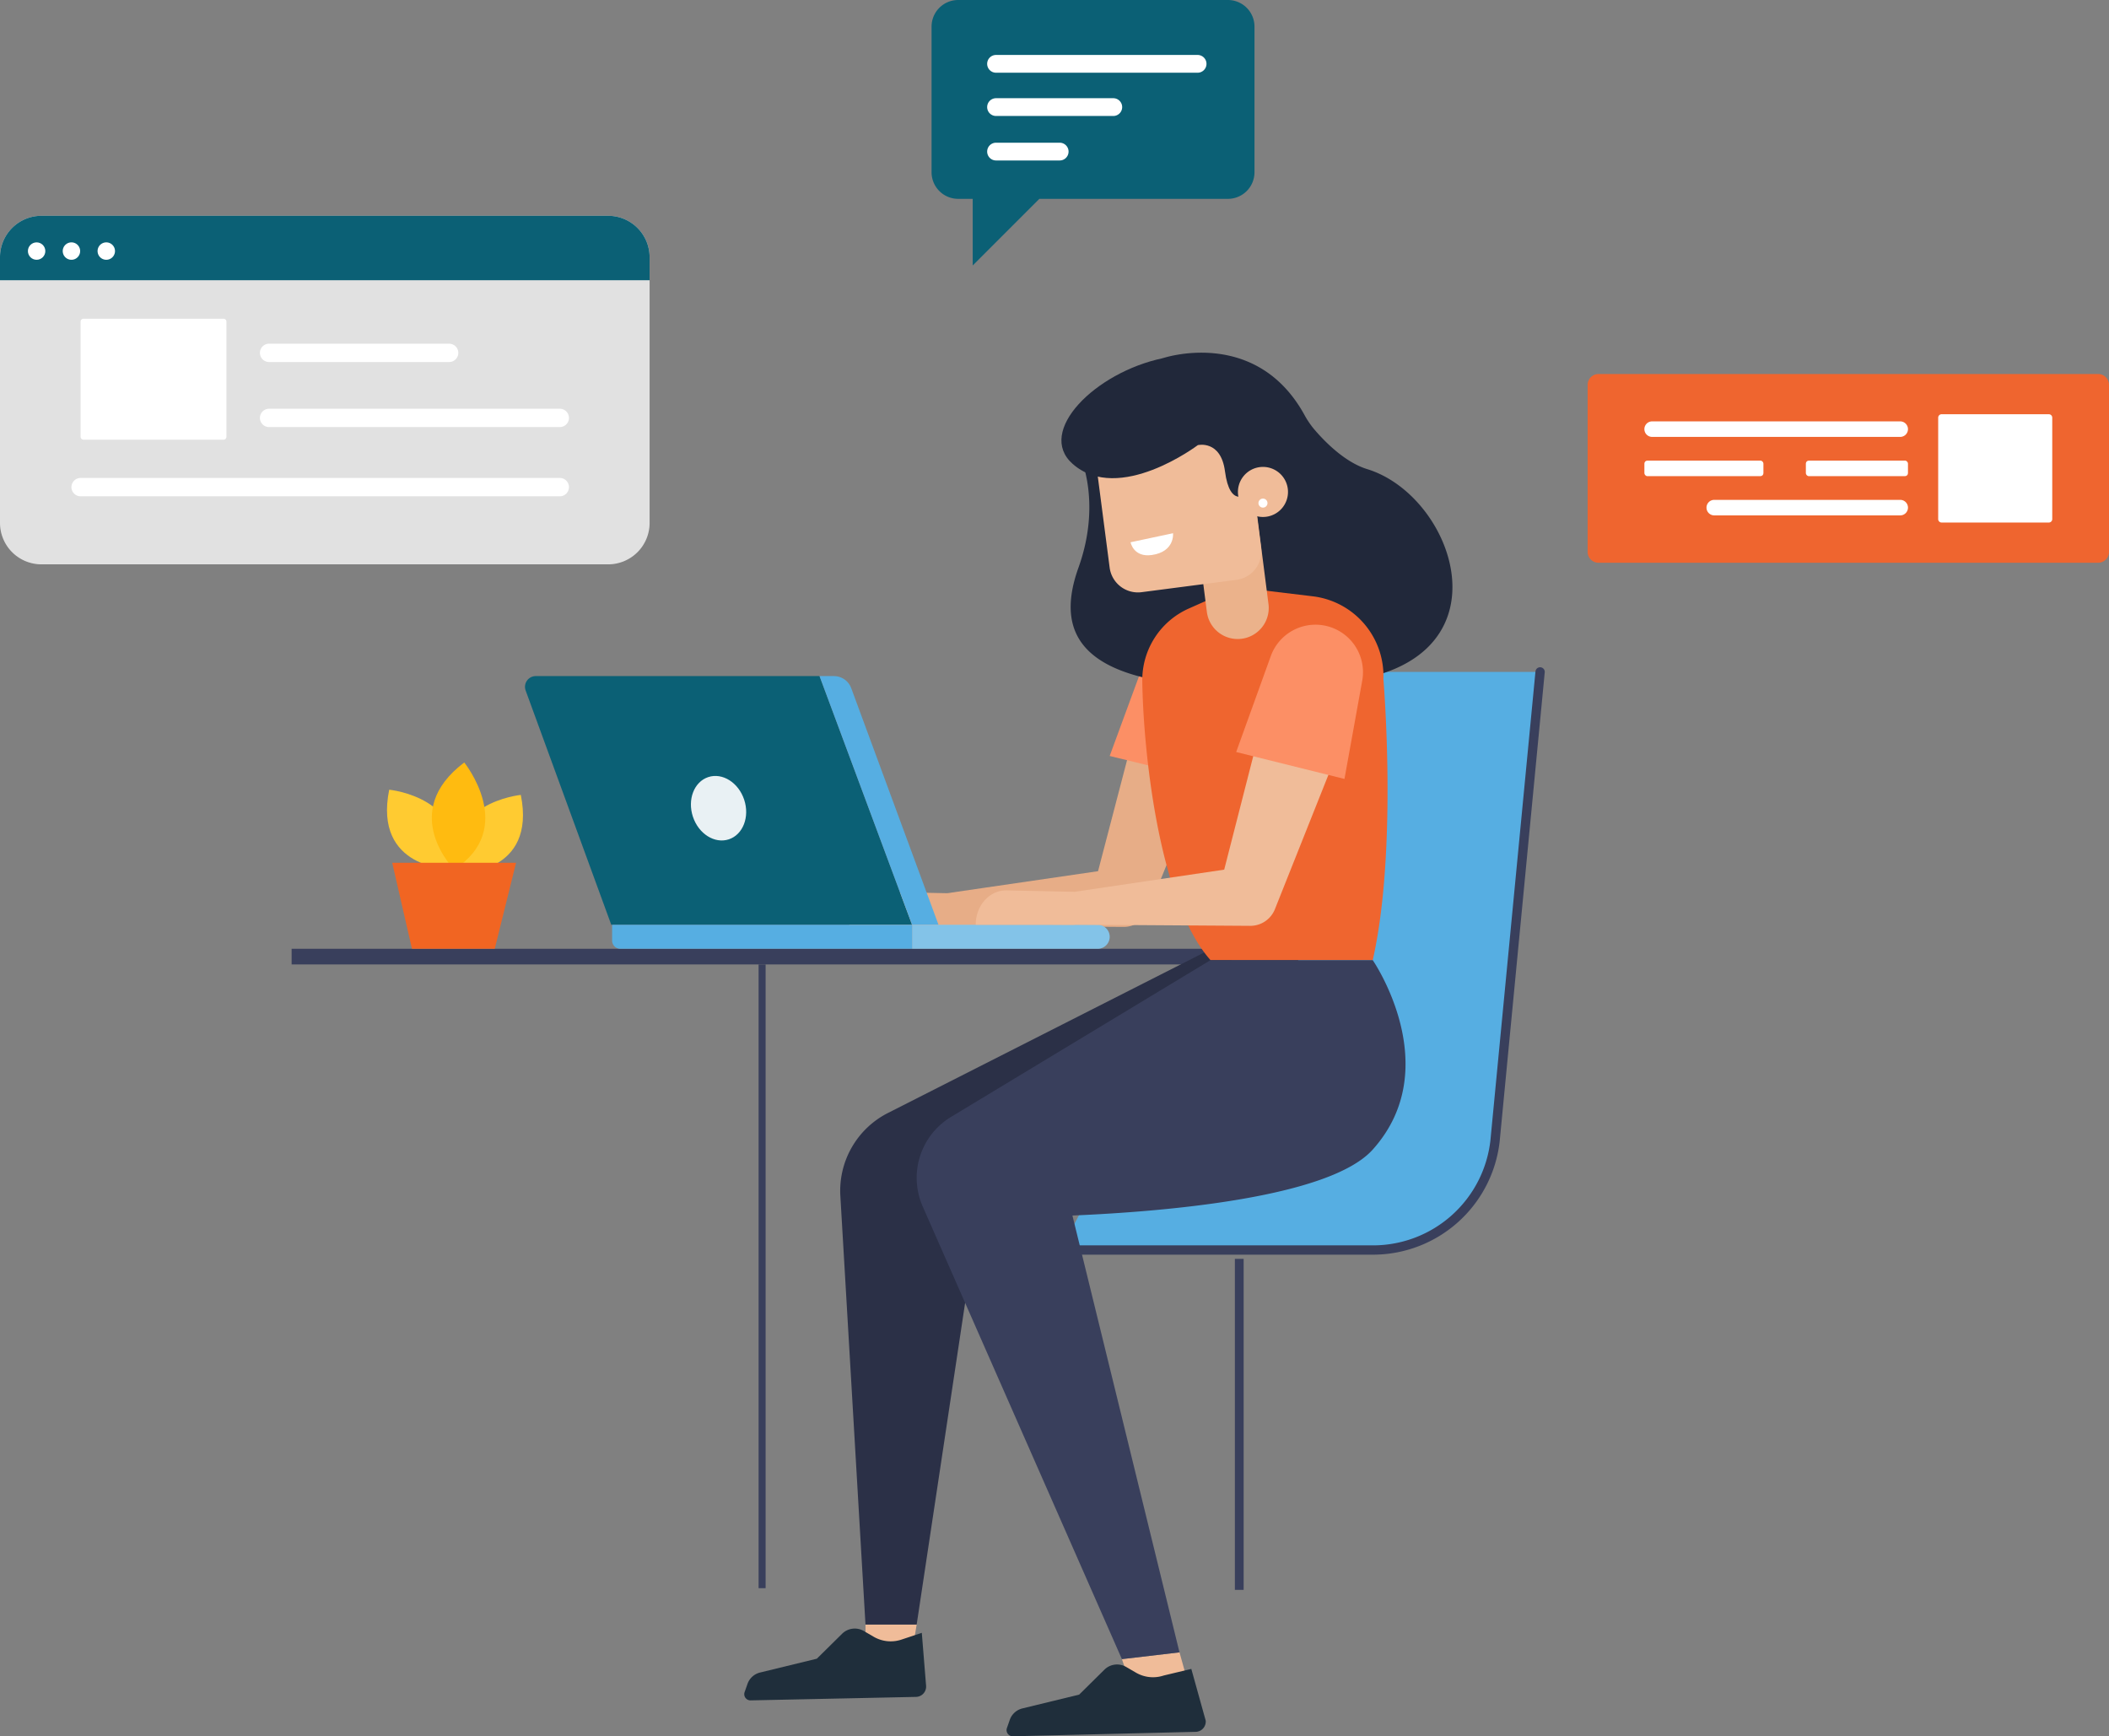 <svg xmlns="http://www.w3.org/2000/svg" width="601.205" height="494.994" viewBox="0 0 601.205 494.994"><rect x="0" y="0" width="601.205" height="494.994" fill="#808080" stroke="none"/><g transform="translate(-1161.276 -265.947)"><g transform="translate(1161.276 327.469)"><path d="M2247.3,1657.26v75.747a11.816,11.816,0,0,1-11.833,11.81H2073.95a11.816,11.816,0,0,1-11.833-11.81V1657.26a11.816,11.816,0,0,1,11.833-11.81h161.519A11.816,11.816,0,0,1,2247.3,1657.26Z" transform="translate(-2062.117 -1645.45)" fill="#e1e1e1"/><path d="M2247.3,1657.26v6.555H2062.117v-6.555a11.816,11.816,0,0,1,11.833-11.81h161.519A11.816,11.816,0,0,1,2247.3,1657.26Z" transform="translate(-2062.117 -1645.45)" fill="#0b6075"/><g transform="translate(7.957 7.575)"><circle cx="2.481" cy="2.481" r="2.481" fill="#fff"/><path d="M2073.87,1650.807a2.481,2.481,0,1,1-2.48-2.481A2.481,2.481,0,0,1,2073.87,1650.807Z" transform="translate(-2058.979 -1648.326)" fill="#fff"/><path d="M2077.641,1650.807a2.481,2.481,0,1,1-2.481-2.481A2.482,2.482,0,0,1,2077.641,1650.807Z" transform="translate(-2052.818 -1648.326)" fill="#fff"/></g><path d="M.834,0H40.743a.834.834,0,0,1,.834.834V33.653a.834.834,0,0,1-.834.834H.835A.835.835,0,0,1,0,33.653V.834A.834.834,0,0,1,.834,0Z" transform="translate(22.973 29.345)" fill="#fff"/><g transform="translate(20.367 74.741)"><path d="M2209.061,1679.053h-136.6a2.614,2.614,0,0,1-2.615-2.613h0a2.614,2.614,0,0,1,2.615-2.612h136.6a2.614,2.614,0,0,1,2.615,2.612h0A2.615,2.615,0,0,1,2209.061,1679.053Z" transform="translate(-2069.85 -1673.828)" fill="#fff"/></g><g transform="translate(74.096 55.006)"><path d="M2175.732,1671.561h-82.869a2.613,2.613,0,0,1-2.613-2.613h0a2.613,2.613,0,0,1,2.613-2.613h82.869a2.615,2.615,0,0,1,2.615,2.613h0A2.615,2.615,0,0,1,2175.732,1671.561Z" transform="translate(-2090.25 -1666.335)" fill="#fff"/></g><g transform="translate(74.096 36.465)"><path d="M2144.19,1664.52h-51.327a2.613,2.613,0,0,1-2.613-2.613h0a2.613,2.613,0,0,1,2.613-2.613h51.327a2.612,2.612,0,0,1,2.612,2.613h0A2.612,2.612,0,0,1,2144.19,1664.52Z" transform="translate(-2090.25 -1659.295)" fill="#fff"/></g></g><g transform="translate(1426.835 265.947)"><path d="M2247.409,1622.091h-76.872a7.585,7.585,0,0,0-7.593,7.58V1671.2a7.584,7.584,0,0,0,7.593,7.58h4.138v19l19-19h53.731a7.584,7.584,0,0,0,7.593-7.58v-41.532A7.585,7.585,0,0,0,2247.409,1622.091Z" transform="translate(-2162.945 -1622.091)" fill="#0b6075"/><g transform="translate(15.85 40.684)"><path d="M2171.494,1637.538h18.136a2.535,2.535,0,0,1,2.534,2.534h0a2.533,2.533,0,0,1-2.534,2.531h-18.136a2.531,2.531,0,0,1-2.531-2.531h0A2.533,2.533,0,0,1,2171.494,1637.538Z" transform="translate(-2168.963 -1637.538)" fill="#fff"/></g><g transform="translate(15.85 27.997)"><path d="M2171.494,1632.721h33.42a2.534,2.534,0,0,1,2.533,2.534h0a2.534,2.534,0,0,1-2.533,2.534h-33.42a2.533,2.533,0,0,1-2.531-2.534h0A2.533,2.533,0,0,1,2171.494,1632.721Z" transform="translate(-2168.963 -1632.721)" fill="#fff"/></g><g transform="translate(15.85 15.666)"><path d="M2171.494,1628.039h57.453a2.535,2.535,0,0,1,2.534,2.534h0a2.535,2.535,0,0,1-2.534,2.534h-57.453a2.533,2.533,0,0,1-2.531-2.534h0A2.533,2.533,0,0,1,2171.494,1628.039Z" transform="translate(-2168.963 -1628.039)" fill="#fff"/></g></g><g transform="translate(1463.647 457.496)"><path d="M2176.922,1859.635h89.013a35.021,35.021,0,0,0,34.811-31.2l12.837-133.614h-88.966l-1.817,77.472Z" transform="translate(-2176.922 -1694.819)" fill="#56aee2"/><path d="M2176.922,1859.635h89.013a35.021,35.021,0,0,0,34.811-31.2l12.837-133.614" transform="translate(-2176.922 -1694.819)" fill="none" stroke="#393f5c" stroke-linecap="round" stroke-linejoin="round" stroke-width="2.653"/><line y2="94.363" transform="translate(50.899 167.339)" fill="none" stroke="#393f5c" stroke-miterlimit="10" stroke-width="2.496"/></g><g transform="translate(1244.408 366.494)"><rect width="286.945" height="4.463" transform="translate(286.945 174.4) rotate(180)" fill="#393f5c"/><path d="M2199.964,1800.946l3.047,10.917-14.826,4.493-4.639-13.479Z" transform="translate(-1946.86 -1430.428)" fill="#f0bc99"/><path d="M2155.792,1797.938v8.765h13.127l1.466-8.765Z" transform="translate(-1992.204 -1435.343)" fill="#f0bc99"/><g transform="translate(158.947 79.337)"><g transform="translate(0 13.374)"><path d="M2248.536,1711.774l-19.826,48.941-.441,1.088a7.483,7.483,0,0,1-6.965,4.656l-56.46-.4a4.135,4.135,0,0,1-.569-8.225l55.87-8.157-7.407,5.744,13.346-51.092a11.852,11.852,0,0,1,22.935,5.991A12.66,12.66,0,0,1,2248.536,1711.774Z" transform="translate(-2143.067 -1695.468)" fill="#e7ad87"/><path d="M2181.939,1719.023l-19.279-.4c-4.767,0-8.631,4.3-8.631,9.613h28.155Z" transform="translate(-2154.03 -1657.637)" fill="#e7ad87"/></g><g transform="translate(74.254)"><path d="M2182.222,1726.025l30.872,7.538,5.064-27.512a13.329,13.329,0,0,0-11.356-15.518h0a13.57,13.57,0,0,0-14.708,8.641Z" transform="translate(-2182.222 -1690.39)" fill="#fc8f65"/></g></g><path d="M2261.792,1724.234l-95.114,48.269a24.879,24.879,0,0,0-13.579,23.646l7.164,122.2h14.594l19.69-130.754,74.048-51.993Z" transform="translate(-1996.675 -1555.759)" fill="#2b3047"/><path d="M2204.259,1661.837s26.429-8.986,40.318,16.042a25,25,0,0,0,2.765,4.125c2.821,3.329,8.7,9.466,15.184,11.454,25.721,7.894,42,56.531-9.2,60.862-64.074,5.415-82.268-7.22-73.1-32.762,6.539-18.218.7-31.15.7-31.15Z" transform="translate(-1955.924 -1660.267)" fill="#21283a"/><path d="M2212.691,1685.648l-13.677,6.086a22.308,22.308,0,0,0-13.261,20.639c.211,17.957,4.285,62.541,19.456,79.606h46.239c7.161-31.59,3.036-80.138,3.036-80.138a22.867,22.867,0,0,0-20.119-23.588Z" transform="translate(-1943.257 -1618.8)" fill="#ef652f"/><g transform="translate(219.442 1.57)"><g transform="translate(8.703 15.269)"><path d="M2204.878,1715.495h0a8.852,8.852,0,0,1-9.8-7.67l-3.761-29.39,17.59-2.044,3.735,29.185A8.853,8.853,0,0,1,2204.878,1715.495Z" transform="translate(-2162.318 -1650.763)" fill="#ebb28b"/><path d="M0,0H43.52a0,0,0,0,1,0,0V39.1a8.129,8.129,0,0,1-8.129,8.129H8.126A8.126,8.126,0,0,1,0,39.105V0A0,0,0,0,1,0,0Z" transform="matrix(0.992, -0.129, 0.129, 0.992, 0, 5.633)" fill="#f0bc99"/></g><path d="M2233.6,1691.907l-3.679,7.635s-4.9,4.249-6.295-6.428c-1.177-9.042-7.738-7.472-7.738-7.472s-22.487,17.011-35.7,5.339c-10.425-9.213,6.424-26.075,25.7-30.117l25.287,11.046Z" transform="translate(-2176.999 -1660.863)" fill="#21283a"/><path d="M2196.156,1680.626a7.136,7.136,0,1,0,6.229-7.943A7.139,7.139,0,0,0,2196.156,1680.626Z" transform="translate(-2145.786 -1641.638)" fill="#f0bc99"/><path d="M2198.334,1677.5a1.287,1.287,0,1,0,1.122-1.433A1.286,1.286,0,0,0,2198.334,1677.5Z" transform="translate(-2142.156 -1636.034)" fill="#fff"/><path d="M2184.482,1682.385l12.113-2.576s.584,5.262-6.051,6.21C2185.309,1686.77,2184.482,1682.385,2184.482,1682.385Z" transform="translate(-2164.774 -1629.91)" fill="#fff"/></g><path d="M2291.342,1726.02H2245.1l-73.974,44.695a20.28,20.28,0,0,0-8.075,25.524l56.784,129.052,16.419-1.933-30.521-124.533c25.614-1.079,73.177-4.951,85.606-18.8C2312.374,1756.58,2291.342,1726.02,2291.342,1726.02Z" transform="translate(-1983.152 -1552.841)" fill="#393f5c"/><g transform="translate(66.528 92.198)"><path d="M2202.9,1695.273l26.382,70.906h-85.747l-24.408-66.789a3.064,3.064,0,0,1,2.876-4.117Z" transform="translate(-2118.94 -1695.273)" fill="#0b6075"/><path d="M2150.819,1695.273h4.1a5.263,5.263,0,0,1,4.938,3.445l24.878,67.461H2177.2Z" transform="translate(-2066.857 -1695.273)" fill="#56aee2"/><path d="M0,0H85.512a0,0,0,0,1,0,0V6.831a0,0,0,0,1,0,0H2.35A2.35,2.35,0,0,1,0,4.481V0A0,0,0,0,1,0,0Z" transform="translate(24.834 70.908)" fill="#56aee2"/><path d="M2160.835,1729.027h52.918a3.416,3.416,0,0,0,3.417-3.416h0a3.417,3.417,0,0,0-3.417-3.416h-52.918Z" transform="translate(-2050.491 -1651.288)" fill="#83c3e8"/><path d="M2152.084,1712.858c1.623,4.9-.335,9.956-4.372,11.291s-8.622-1.551-10.245-6.45.334-9.956,4.371-11.291S2150.462,1707.959,2152.084,1712.858Z" transform="translate(-2089.603 -1677.613)" fill="#e9f1f4"/></g><g transform="translate(195.006 77.544)"><g transform="translate(0 13.743)"><path d="M2262.373,1711.319l-19.864,49.879-.437,1.1a7.548,7.548,0,0,1-7.04,4.741l-56.468-.371a4.172,4.172,0,0,1-.582-8.3l55.857-8.27-7.478,5.842,13.312-52.015a11.962,11.962,0,1,1,23.177,5.931A13.3,13.3,0,0,1,2262.373,1711.319Z" transform="translate(-2156.779 -1694.927)" fill="#f0bc99"/><path d="M2195.632,1718.873l-19.28-.406c-4.767,0-8.631,4.383-8.631,9.79h28.156Z" transform="translate(-2167.72 -1656.467)" fill="#f0bc99"/></g><g transform="translate(74.254)"><path d="M2195.914,1726.007l30.871,7.678,5.065-28.026a13.544,13.544,0,0,0-11.357-15.805h0a13.542,13.542,0,0,0-14.707,8.8Z" transform="translate(-2195.914 -1689.709)" fill="#fc8f65"/></g></g><path d="M2198.956,1803.739l-7.2,7.111-16.187,3.938a5.076,5.076,0,0,0-3.585,3.247l-.821,2.344a1.767,1.767,0,0,0,1.7,2.352l52.1-1.267a2.943,2.943,0,0,0,2.873-3.182l-4.106-14.76-7.872,1.883a9.667,9.667,0,0,1-7.912-.819l-2.8-1.63A5.134,5.134,0,0,0,2198.956,1803.739Z" transform="translate(-1967.258 -1428.284)" fill="#1f2e3b"/><path d="M2170.567,1799.852l-7.2,7.111-16.184,3.94a5.067,5.067,0,0,0-3.584,3.245l-.824,2.344a1.767,1.767,0,0,0,1.706,2.352l47.156-.993a2.946,2.946,0,0,0,2.873-3.184l-1.222-15.079-5.816,1.933a9.668,9.668,0,0,1-7.911-.821l-2.8-1.631A5.135,5.135,0,0,0,2170.567,1799.852Z" transform="translate(-2013.645 -1434.634)" fill="#1f2e3b"/></g><g transform="translate(1613.858 372.579)"><path d="M3.086,0h142.45a3.086,3.086,0,0,1,3.086,3.086V50.71a3.086,3.086,0,0,1-3.086,3.086H3.086A3.086,3.086,0,0,1,0,50.71V3.086A3.086,3.086,0,0,1,3.086,0Z" transform="translate(148.622 53.796) rotate(180)" fill="#ef652f"/><g transform="translate(16.177 11.46)"><path d="M.974,0H31.542a.973.973,0,0,1,.973.973V29.9a.973.973,0,0,1-.973.973H.973A.973.973,0,0,1,0,29.9V.974A.974.974,0,0,1,.974,0Z" transform="translate(116.268 30.875) rotate(180)" fill="#fff"/><g transform="translate(0 2.037)"><path d="M2242.309,1672.129h70.714a2.212,2.212,0,0,0,2.212-2.213h0a2.214,2.214,0,0,0-2.212-2.215h-70.714a2.214,2.214,0,0,0-2.212,2.215h0A2.212,2.212,0,0,0,2242.309,1672.129Z" transform="translate(-2240.097 -1667.702)" fill="#fff"/><g transform="translate(0 11.187)"><rect width="29.109" height="4.428" rx="0.84" transform="translate(75.14 4.428) rotate(180)" fill="#fff"/><rect width="33.931" height="4.428" rx="0.84" transform="translate(33.931 4.428) rotate(180)" fill="#fff"/></g><path d="M2249.031,1680.625h53.01a2.214,2.214,0,0,0,2.212-2.215h0a2.212,2.212,0,0,0-2.212-2.213h-53.01a2.212,2.212,0,0,0-2.212,2.213h0A2.215,2.215,0,0,0,2249.031,1680.625Z" transform="translate(-2229.114 -1653.823)" fill="#fff"/></g></g></g><g transform="translate(1271.597 483.32)"><path d="M2112.473,1730.51s21.816.079,17.283-22.377C2129.756,1708.134,2106.869,1710.4,2112.473,1730.51Z" transform="translate(-2091.61 -1698.889)" fill="#ffcb31"/><path d="M2122.129,1730.227s-22.087.079-17.5-22.656C2104.631,1707.571,2127.805,1709.862,2122.129,1730.227Z" transform="translate(-2104.003 -1699.809)" fill="#ffcb31"/><path d="M2115.219,1735.118s-16.084-16.208,2.884-30.494C2118.1,1704.624,2133.348,1723.474,2115.219,1735.118Z" transform="translate(-2096.079 -1704.624)" fill="#ffbb10"/><path d="M2139.867,1715.48h-35.3l5.62,24.505H2133.8Z" transform="translate(-2103.078 -1686.887)" fill="#f16522"/></g><line y2="177.822" transform="translate(1378.525 540.894)" fill="none" stroke="#393f5c" stroke-miterlimit="10" stroke-width="2"/></g></svg>